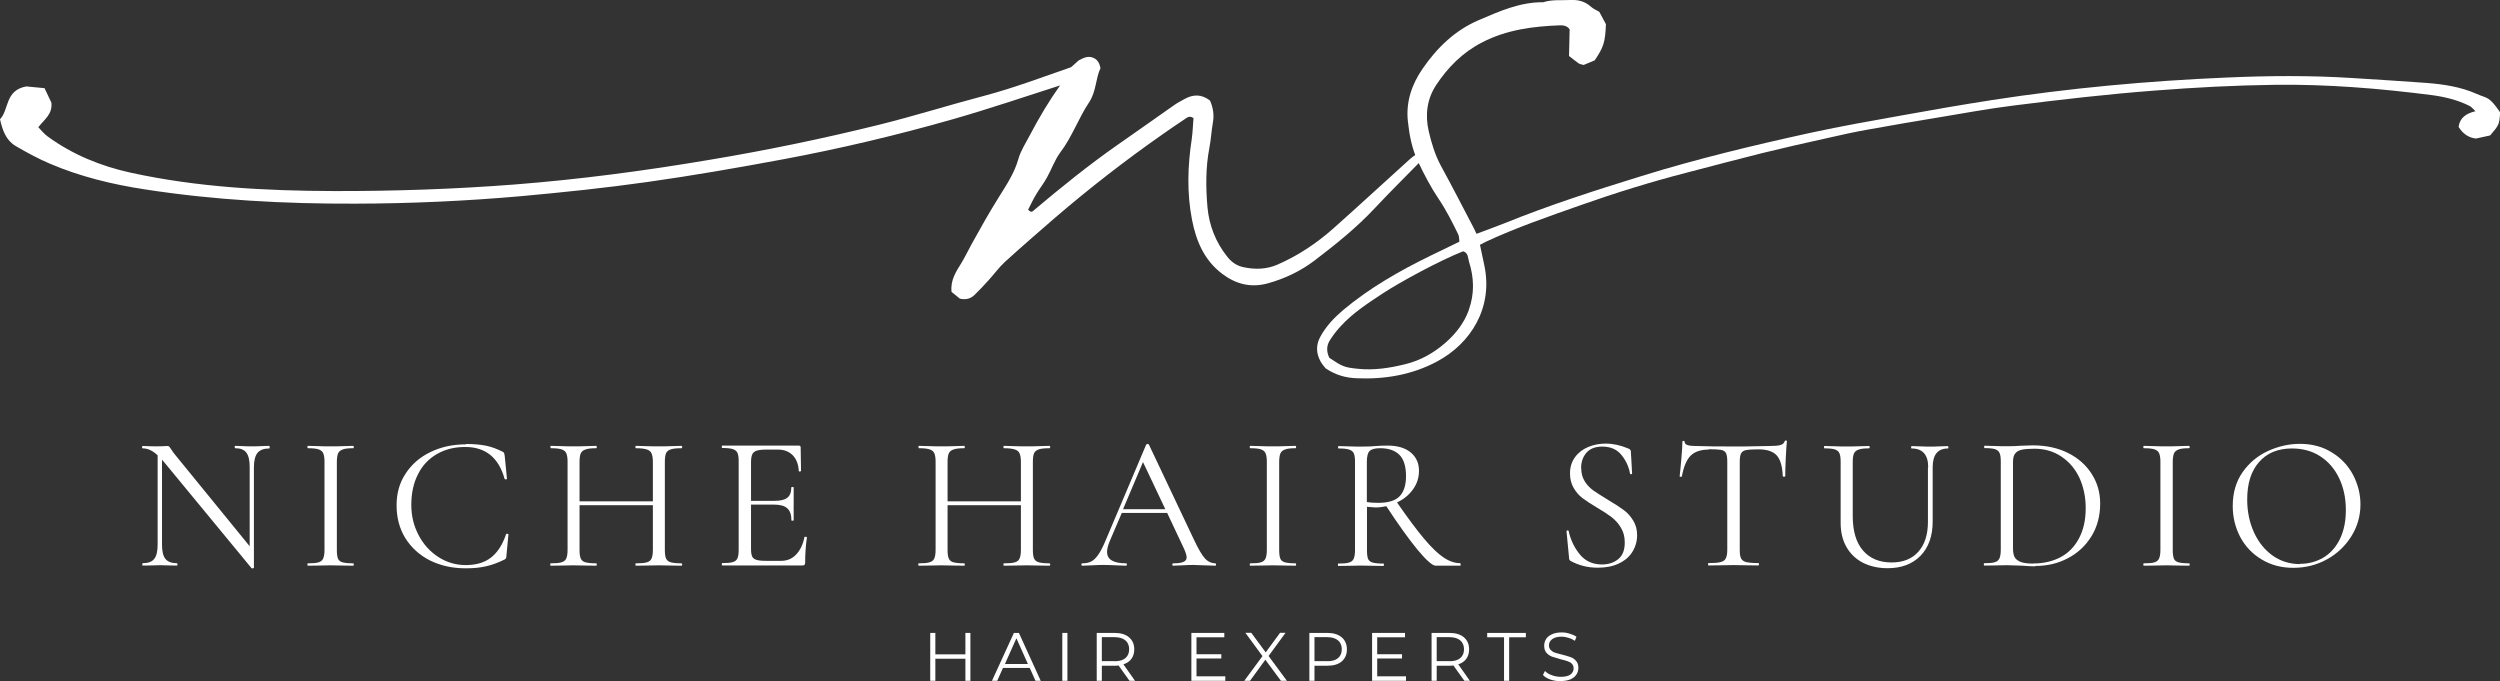 <?xml version="1.0" encoding="UTF-8"?>
<svg id="Layer_2" data-name="Layer 2" xmlns="http://www.w3.org/2000/svg" viewBox="0 0 200.46 54.62">
  <rect x="0" y="0" width="200.46" height="54.62" fill="#333333" stroke="none"/>
  <defs>
    <style>
      .cls-1 {
        fill: #fff;
      }
    </style>
  </defs>
  <g id="Layer_1-2" data-name="Layer 1">
    <g>
      <path class="cls-1" d="M21.59,35.77s.04.03.04.1c0,.06-.02.09-.04.09-.43,0-.75.12-.94.35-.19.24-.29.62-.29,1.15v8.07s-.03.03-.08.04c-.05.01-.09.01-.11-.01l-7.04-8.54-.14-.15v6.8c0,.54.09.92.28,1.15.19.23.5.34.91.34.03,0,.05.03.05.1,0,.06-.02.09-.05.09-.25,0-.45,0-.58-.01l-.76-.02-.78.02c-.14,0-.35.01-.62.01-.02,0-.03-.03-.03-.09,0-.06.01-.1.03-.1.43,0,.74-.11.92-.34.19-.23.28-.61.28-1.15v-7.16c-.39-.37-.79-.56-1.2-.56-.04,0-.05-.03-.05-.09,0-.06.02-.1.05-.1l.56.02c.12,0,.29.01.5.01.23,0,.41,0,.56-.01.14-.01.25-.02.33-.02.09,0,.14.02.18.05.03.04.09.12.17.24.12.19.24.35.37.5l5.91,7.25v-6.36c0-.53-.09-.91-.27-1.15-.18-.24-.48-.35-.9-.35-.02,0-.03-.03-.03-.09,0-.06.01-.1.03-.1l.6.02c.31.02.56.02.75.02.18,0,.43,0,.76-.02l.63-.02Z"/>
      <path class="cls-1" d="M27.01,44.1c0,.31.03.54.09.69.06.15.19.25.37.3.18.05.46.08.85.08.03,0,.05.03.05.1,0,.06-.02.09-.05.09-.31,0-.55,0-.73-.01l-1.1-.02-1.05.02c-.19,0-.44.01-.75.01-.03,0-.04-.03-.04-.09,0-.06.01-.1.04-.1.39,0,.67-.02.85-.08.18-.05.3-.15.37-.3.07-.15.11-.38.11-.69v-7.09c0-.31-.04-.53-.11-.68-.06-.14-.19-.24-.37-.3-.18-.06-.46-.09-.85-.09-.03,0-.04-.03-.04-.09,0-.06.01-.1.04-.1l.75.02c.43.02.78.02,1.05.02.31,0,.68,0,1.11-.02l.72-.02s.05.03.05.1c0,.06-.02.09-.05.09-.38,0-.66.03-.84.1-.17.06-.3.16-.37.31-.06.15-.1.38-.1.69v7.05Z"/>
      <path class="cls-1" d="M37.36,35.6c.64,0,1.18.05,1.62.14.44.09.88.26,1.32.48.07.04.11.07.12.11.01.03.03.1.05.23l.18,1.83s-.03.05-.09.05c-.05,0-.08-.01-.1-.04-.47-1.7-1.52-2.56-3.16-2.56-.86,0-1.62.19-2.27.57-.65.37-1.16.91-1.51,1.61-.36.7-.54,1.52-.54,2.45s.2,1.7.59,2.45c.39.74.92,1.32,1.59,1.75.67.43,1.4.64,2.18.64.84,0,1.52-.2,2.04-.61.52-.41.92-1.03,1.2-1.87,0-.02.02-.03.08-.03.07,0,.11.02.11.04l-.16,1.69c0,.12-.02.2-.04.24-.02.03-.06.06-.12.1-.53.26-1.03.44-1.49.54-.47.11-1,.16-1.61.16-1.07,0-2.02-.21-2.87-.63-.85-.43-1.5-1.03-1.98-1.79-.47-.77-.7-1.64-.7-2.63s.24-1.81.72-2.54c.48-.74,1.14-1.32,1.99-1.73.84-.41,1.79-.62,2.83-.62Z"/>
      <path class="cls-1" d="M54.65,45.17s.05.03.05.1c0,.06-.02.09-.05.09-.32,0-.57,0-.75-.01l-1.05-.02-1.14.02c-.17,0-.41.01-.72.01-.03,0-.04-.03-.04-.09,0-.06.01-.1.04-.1.4,0,.69-.02.87-.08.19-.05.31-.15.38-.3.07-.15.11-.38.11-.69v-3.59h-5.88v3.59c0,.31.03.54.1.69s.19.25.38.3c.19.05.48.08.87.08.02,0,.03.03.03.1,0,.06-.01.09-.03.09-.32,0-.56,0-.74-.01l-1.11-.02-1.06.02c-.18,0-.43.01-.76.01-.02,0-.03-.03-.03-.09,0-.06.01-.1.03-.1.39,0,.67-.02.86-.08.19-.05.32-.15.39-.3.07-.15.11-.38.11-.69v-7.09c0-.31-.04-.53-.11-.68-.06-.14-.19-.24-.38-.3-.18-.06-.47-.09-.86-.09-.02,0-.02-.03-.02-.09,0-.06,0-.1.02-.1l.78.02c.43.02.77.02,1.03.02.29,0,.67,0,1.12-.02l.73-.02s.03.03.03.1c0,.06-.01.09-.03.09-.39,0-.68.03-.87.1-.19.06-.31.16-.38.31s-.1.38-.1.69v3.16h5.88v-3.16c0-.31-.04-.54-.11-.69-.06-.15-.19-.25-.38-.31-.18-.06-.47-.1-.87-.1-.03,0-.04-.03-.04-.09,0-.06.01-.1.04-.1l.72.02c.45.02.83.02,1.14.02.27,0,.62,0,1.05-.02l.75-.02s.05.03.05.1c0,.06-.02.09-.05.09-.39,0-.67.03-.86.09-.18.06-.31.16-.38.3-.06.14-.1.37-.1.68v7.09c0,.31.03.54.1.69.07.15.2.25.38.3.19.05.47.08.86.08Z"/>
      <path class="cls-1" d="M64.52,43.06s.02-.02.06-.02c.03,0,.05,0,.08.01.03,0,.04.02.04.04-.09.64-.14,1.32-.14,2.03,0,.08-.02.14-.05.17-.04.04-.1.05-.19.05h-6.42s-.02-.03-.02-.09c0-.06,0-.1.02-.1.39,0,.68-.02.86-.08.18-.05.3-.15.37-.3s.1-.38.1-.69v-7.09c0-.31-.03-.53-.1-.68-.06-.14-.19-.24-.37-.3-.18-.06-.47-.09-.86-.09-.02,0-.02-.03-.02-.09,0-.06,0-.1.02-.1h6.16c.09,0,.14.05.14.14l.03,1.88s-.03.06-.09.06c-.05,0-.08-.01-.09-.04-.03-.54-.19-.97-.49-1.27-.3-.3-.69-.45-1.18-.45h-.93c-.36,0-.62.03-.79.09-.17.06-.28.16-.34.29-.06.14-.1.34-.1.62v3.11h1.87c.49,0,.83-.08,1.04-.25.21-.16.32-.44.32-.83,0-.02.03-.03.09-.03.06,0,.1.01.1.03v1.23c-.01.3,0,.53,0,.68v.74s-.02.02-.09.02c-.06,0-.09,0-.09-.02,0-.45-.11-.77-.33-.97-.21-.2-.58-.3-1.08-.3h-1.83v3.53c0,.29.03.5.09.63.06.13.18.22.34.27.16.05.42.08.76.08h1.22c.49,0,.9-.17,1.22-.52.33-.35.55-.83.67-1.45Z"/>
      <path class="cls-1" d="M84.16,45.17s.05.03.05.1c0,.06-.02.09-.05.09-.32,0-.57,0-.75-.01l-1.05-.02-1.14.02c-.17,0-.41.01-.72.01-.03,0-.04-.03-.04-.09,0-.06.01-.1.04-.1.4,0,.69-.02.87-.08.19-.05.31-.15.38-.3.07-.15.11-.38.11-.69v-3.59h-5.88v3.59c0,.31.03.54.1.69s.19.25.38.3c.19.05.48.08.87.08.02,0,.03.03.03.1,0,.06-.01.09-.03.09-.32,0-.56,0-.74-.01l-1.11-.02-1.06.02c-.18,0-.43.01-.76.01-.02,0-.03-.03-.03-.09,0-.06.01-.1.03-.1.39,0,.67-.02.86-.08.19-.05.32-.15.39-.3.07-.15.11-.38.11-.69v-7.09c0-.31-.04-.53-.11-.68-.06-.14-.19-.24-.38-.3-.18-.06-.47-.09-.86-.09-.02,0-.02-.03-.02-.09,0-.06,0-.1.02-.1l.78.02c.43.02.77.02,1.03.02.29,0,.67,0,1.12-.02l.73-.02s.03.03.03.1c0,.06-.01.09-.03.09-.39,0-.68.03-.87.1-.19.06-.31.16-.38.31s-.1.38-.1.69v3.16h5.88v-3.16c0-.31-.04-.54-.11-.69-.06-.15-.19-.25-.38-.31-.18-.06-.47-.1-.87-.1-.03,0-.04-.03-.04-.09,0-.06.01-.1.04-.1l.72.02c.45.02.83.02,1.14.02.27,0,.62,0,1.05-.02l.75-.02s.05.03.05.1c0,.06-.02.09-.05.09-.39,0-.67.03-.86.09-.18.06-.31.16-.38.3-.06.14-.1.37-.1.68v7.09c0,.31.03.54.1.69.07.15.2.25.38.3.19.05.47.08.86.08Z"/>
      <path class="cls-1" d="M97.45,45.17s.06.03.06.1c0,.06-.02.09-.06.09-.19,0-.49-.01-.9-.03s-.7-.03-.88-.03c-.23,0-.52.01-.86.03-.33.02-.58.03-.75.03-.04,0-.06-.03-.06-.09,0-.06.02-.1.06-.1.37,0,.64-.03.82-.11.18-.07.27-.19.27-.37,0-.14-.07-.37-.2-.67l-1.36-2.89h-3.64l-.97,2.27c-.14.34-.21.62-.21.84,0,.32.12.55.38.7.25.15.63.23,1.13.23.05,0,.08.03.08.1,0,.06-.03.09-.08.09-.19,0-.45-.01-.79-.03-.39-.02-.74-.03-1.02-.03-.27,0-.57.01-.91.03-.31.02-.57.03-.77.03-.05,0-.08-.03-.08-.09,0-.06.03-.1.08-.1.28,0,.53-.05.73-.16.2-.11.39-.3.57-.57.18-.27.38-.66.59-1.17l3.23-7.63s.06-.04.11-.04c.05,0,.08.02.1.04l3.61,7.62c.35.75.65,1.26.89,1.52.24.26.53.39.87.39ZM90.05,40.83h3.39l-1.79-3.78-1.6,3.78Z"/>
      <path class="cls-1" d="M102.57,44.1c0,.31.03.54.09.69.06.15.19.25.37.3.18.05.46.08.85.08.03,0,.05.03.05.1,0,.06-.02.09-.05.09-.31,0-.55,0-.73-.01l-1.1-.02-1.05.02c-.19,0-.44.01-.75.01-.03,0-.04-.03-.04-.09,0-.06.01-.1.04-.1.39,0,.67-.02.85-.08.18-.05.3-.15.37-.3.07-.15.11-.38.11-.69v-7.09c0-.31-.04-.53-.11-.68-.06-.14-.19-.24-.37-.3-.18-.06-.46-.09-.85-.09-.03,0-.04-.03-.04-.09,0-.06.01-.1.04-.1l.75.02c.43.02.78.02,1.05.02.31,0,.68,0,1.11-.02l.72-.02s.05.03.05.1c0,.06-.02.09-.05.09-.38,0-.66.03-.84.1-.17.06-.3.16-.37.31-.06.15-.1.38-.1.69v7.05Z"/>
      <path class="cls-1" d="M117.1,45.17s.02.03.02.1c0,.06,0,.09-.02.09h-1.98c-.26,0-.74-.42-1.45-1.27-.7-.85-1.54-2.02-2.51-3.5-.27.06-.56.1-.86.1-.06,0-.29-.02-.69-.05v3.48c0,.32.03.56.09.7.06.14.19.24.37.29.18.05.46.08.86.08.03,0,.04.03.04.1,0,.06-.02.09-.04.09-.32,0-.57,0-.75-.01l-1.06-.02-1.04.02c-.19,0-.45.01-.78.01-.02,0-.02-.03-.02-.09,0-.06,0-.1.02-.1.39,0,.68-.02.86-.08.19-.05.31-.15.38-.3.07-.15.11-.38.11-.69v-7.09c0-.31-.03-.53-.1-.68-.06-.14-.19-.24-.37-.3-.18-.06-.46-.09-.85-.09-.03,0-.04-.03-.04-.09,0-.06.01-.1.04-.1l.75.02c.43.02.78.02,1.04.02.23,0,.44,0,.63-.01.19,0,.35-.02.48-.03.38-.03.72-.04,1.03-.04.81,0,1.43.19,1.87.56.43.37.65.85.65,1.46,0,.55-.16,1.05-.48,1.49-.32.45-.74.79-1.28,1.05.86,1.24,1.58,2.21,2.17,2.91.59.7,1.11,1.2,1.56,1.5.46.31.91.46,1.35.46ZM109.61,40.26c.26.04.56.06.9.06.8,0,1.37-.17,1.71-.52.34-.35.52-.89.52-1.61,0-.8-.18-1.37-.53-1.72-.35-.35-.86-.53-1.54-.53-.4,0-.68.07-.84.21-.15.14-.23.44-.23.88v3.21Z"/>
      <path class="cls-1" d="M126.79,37.56c0,.4.1.75.29,1.05.19.3.43.54.71.74.28.19.67.44,1.16.74.54.32.96.59,1.25.81.29.21.54.49.75.83.21.33.32.72.32,1.18,0,.49-.13.94-.38,1.34-.24.39-.61.71-1.08.93-.47.23-1.04.34-1.7.34-.79,0-1.51-.18-2.17-.54-.05-.03-.08-.06-.1-.11-.02-.04-.03-.1-.03-.18l-.2-2.08s.01-.07.06-.08c.06-.01.09,0,.11.04.16.74.47,1.37.91,1.9.44.53,1.03.79,1.76.79.52,0,.95-.14,1.3-.42.35-.28.53-.72.53-1.34,0-.46-.1-.85-.31-1.19-.2-.34-.45-.61-.74-.84-.29-.22-.68-.48-1.18-.77-.49-.29-.88-.55-1.16-.76s-.52-.49-.71-.82c-.19-.33-.29-.71-.29-1.15,0-.51.13-.94.4-1.31.27-.37.63-.64,1.06-.82.43-.18.9-.27,1.39-.27.6,0,1.2.13,1.79.38.16.05.24.14.24.26l.1,1.76s-.03.06-.08.06c-.05,0-.08-.02-.09-.06-.09-.53-.31-1.02-.67-1.47-.36-.46-.88-.69-1.55-.69-.57,0-1,.17-1.28.5-.28.33-.42.74-.42,1.22Z"/>
      <path class="cls-1" d="M137.01,36.05c-.64,0-1.13.17-1.45.49-.32.32-.56.88-.7,1.66,0,.02-.03.03-.09.03s-.09-.01-.09-.03c.04-.37.09-.84.14-1.44.05-.59.08-1.04.08-1.33,0-.05.03-.08.09-.08s.09.03.09.08c0,.22.27.33.83.33.86.03,1.89.04,3.08.04.6,0,1.24,0,1.91-.02l1.04-.02c.37,0,.65-.02.83-.08.18-.05.29-.15.34-.31,0-.03.03-.05.09-.05.05,0,.08.02.08.05-.03.3-.06.75-.09,1.35-.03.6-.04,1.09-.04,1.47,0,.02-.03.03-.1.03s-.1-.01-.1-.03c-.03-.79-.19-1.35-.49-1.68-.3-.32-.78-.48-1.46-.48-.46,0-.79.02-.99.06-.19.04-.33.12-.4.26-.07.13-.11.35-.11.68v7.05c0,.32.03.56.11.7.07.14.21.24.41.29.21.05.53.08.98.08.03,0,.04.03.04.1,0,.06-.02.09-.04.09-.34,0-.61,0-.82-.01l-1.19-.02-1.15.02c-.21,0-.49.01-.85.01-.02,0-.03-.03-.03-.09,0-.06.01-.1.03-.1.44,0,.77-.02.97-.08.21-.05.35-.15.42-.3.08-.15.12-.38.12-.69v-7.09c0-.32-.04-.54-.11-.67-.07-.13-.2-.21-.4-.25-.19-.03-.52-.05-.98-.05Z"/>
      <path class="cls-1" d="M154.61,37.46c0-1-.45-1.5-1.33-1.5-.03,0-.04-.03-.04-.09,0-.06.01-.1.04-.1l.65.02c.37.02.67.02.88.02.17,0,.42,0,.75-.02l.64-.02s.03.03.03.1c0,.06-.01.09-.03.09-.82,0-1.23.5-1.23,1.5v4.35c0,1.18-.33,2.09-.98,2.76-.65.66-1.53.99-2.63.99-.76,0-1.42-.15-1.99-.44-.57-.3-1.01-.72-1.32-1.27-.31-.55-.46-1.19-.46-1.93v-4.9c0-.31-.03-.53-.1-.68-.06-.14-.18-.24-.35-.3-.18-.06-.47-.09-.86-.09-.02,0-.02-.03-.02-.09,0-.06,0-.1.02-.1l.75.02c.43.02.78.02,1.04.02.28,0,.64,0,1.07-.02l.74-.02s.04.03.04.1c0,.06-.02.09-.04.09-.38,0-.66.03-.85.1-.18.06-.3.16-.37.31s-.1.38-.1.69v4.33c0,1.2.27,2.12.82,2.76.55.64,1.32.96,2.3.96.92,0,1.64-.29,2.15-.87.51-.58.76-1.38.76-2.39v-4.37Z"/>
      <path class="cls-1" d="M163.2,45.41c-.3,0-.63-.02-1.02-.05-.14,0-.33-.01-.55-.02-.22-.01-.47-.02-.73-.02l-1.04.02c-.18,0-.43.01-.76.01-.02,0-.03-.03-.03-.09,0-.06.01-.1.03-.1.39,0,.67-.02.85-.08.18-.05.3-.15.37-.3.07-.15.11-.38.11-.69v-7.09c0-.31-.03-.53-.1-.68-.06-.14-.18-.24-.35-.3-.18-.06-.47-.09-.86-.09-.02,0-.02-.03-.02-.09,0-.06,0-.1.02-.1l.77.02c.43.02.77.02,1.02.02.39,0,.78-.01,1.15-.04.45-.02.76-.03.93-.03,1.07,0,2.01.2,2.83.61.82.41,1.45.97,1.9,1.68.45.7.68,1.49.68,2.37,0,.99-.23,1.87-.7,2.63-.47.76-1.1,1.35-1.89,1.76-.79.42-1.66.62-2.61.62ZM163.05,45.18c.82,0,1.54-.17,2.17-.5.64-.34,1.13-.85,1.48-1.51.36-.67.54-1.48.54-2.43,0-.89-.17-1.69-.5-2.42-.34-.72-.82-1.29-1.45-1.71-.62-.42-1.34-.63-2.16-.63-.44,0-.78.03-1.02.08-.24.05-.41.16-.53.31-.12.15-.17.38-.17.69v6.89c0,.31.04.55.13.72.09.17.26.3.49.39.24.09.58.13,1.02.13Z"/>
      <path class="cls-1" d="M174.22,44.1c0,.31.03.54.09.69.06.15.19.25.37.3.18.05.46.08.85.08.03,0,.05.03.05.1,0,.06-.02.09-.05.09-.31,0-.55,0-.73-.01l-1.1-.02-1.05.02c-.19,0-.44.01-.75.01-.03,0-.04-.03-.04-.09,0-.06.01-.1.04-.1.39,0,.67-.02.85-.08.18-.05.3-.15.37-.3.07-.15.11-.38.11-.69v-7.09c0-.31-.04-.53-.11-.68-.06-.14-.19-.24-.37-.3-.18-.06-.46-.09-.85-.09-.03,0-.04-.03-.04-.09,0-.06.01-.1.04-.1l.75.02c.43.02.78.02,1.05.02.31,0,.68,0,1.11-.02l.72-.02s.05.03.05.1c0,.06-.02.09-.05.09-.38,0-.66.03-.84.1-.17.06-.3.16-.37.31-.06.15-.1.38-.1.69v7.05Z"/>
      <path class="cls-1" d="M183.88,45.53c-.94,0-1.79-.22-2.53-.67-.74-.44-1.31-1.04-1.72-1.8-.4-.77-.6-1.59-.6-2.49,0-1.05.26-1.95.79-2.71.53-.75,1.21-1.32,2.04-1.7.84-.38,1.69-.57,2.56-.57.97,0,1.83.23,2.56.69.74.45,1.3,1.05,1.7,1.8.39.75.59,1.54.59,2.37,0,.93-.25,1.79-.74,2.57-.49.77-1.14,1.39-1.96,1.84-.82.45-1.72.67-2.67.67ZM184.42,45.21c.69,0,1.32-.17,1.88-.5.56-.34,1-.83,1.32-1.48.32-.66.48-1.43.48-2.33,0-.96-.18-1.81-.54-2.56-.36-.75-.86-1.33-1.51-1.75-.64-.42-1.4-.63-2.28-.63-1.12,0-2.01.37-2.64,1.1-.63.72-.94,1.72-.94,2.99,0,.96.18,1.84.54,2.63.36.79.86,1.41,1.5,1.87.64.45,1.37.68,2.19.68Z"/>
      <path class="cls-1" d="M113.86,12.2c-.29.16-.57.35-.82.57-2.05,1.85-4.07,3.72-6.13,5.55-1.34,1.19-2.83,2.18-4.48,2.9-.88.38-1.77.4-2.7.21-.54-.11-.96-.39-1.31-.83-.94-1.17-1.47-2.53-1.6-3.98-.14-1.58-.15-3.18.15-4.75.13-.66.16-1.35.28-2.01.12-.64.02-1.24-.23-1.8-.69-.53-1.37-.5-2.06-.11-.3.17-.6.32-.87.52-1.5,1.05-2.99,2.11-4.5,3.16-2.3,1.61-4.48,3.37-6.63,5.18-.14.12-.27.31-.52,0,.2-.39.4-.82.64-1.22.27-.46.61-.88.86-1.34.38-.67.63-1.43,1.08-2.03.95-1.25,1.45-2.73,2.31-4.02.58-.87.52-1.93.91-2.73-.09-.49-.3-.74-.64-.86-.41-.14-.75.05-1.1.23l-.62.55c-2.29.79-4.55,1.65-6.88,2.27-2.86.75-5.67,1.64-8.54,2.35-4.49,1.11-9.02,2.05-13.59,2.81-5.2.88-10.42,1.57-15.68,1.98-4.81.37-9.62.53-14.44.52-5.47-.02-10.9-.3-16.26-1.47-2.41-.53-4.65-1.44-6.66-2.9-.29-.21-.52-.5-.76-.75.49-.63,1.15-1.04,1.05-1.97-.15-.32-.34-.72-.55-1.16-.57-.05-1.13-.11-1.46-.14-1.73.31-1.37,1.87-2.11,2.63.2.9.49,1.7,1.26,2.15.89.52,1.79,1.01,2.73,1.41,2.43,1.04,4.99,1.66,7.59,2.06,5.6.87,11.25,1.17,16.91,1.15,4.44-.01,8.87-.21,13.29-.6,3.39-.31,6.78-.66,10.15-1.14,3.62-.51,7.23-1.14,10.83-1.81,4.61-.86,9.17-1.94,13.68-3.23,2.87-.82,5.71-1.79,8.56-2.7-.87,1.23-1.63,2.48-2.46,4.06-.31.6-.7,1.18-.88,1.83-.32,1.14-.96,2.09-1.57,3.07-.77,1.23-1.48,2.49-2.18,3.76-.27.5-.52,1.01-.81,1.5-.42.68-.91,1.39-.8,2.34.23.19.49.4.67.54.52.11.88-.02,1.17-.3.38-.37.75-.76,1.1-1.15.46-.5.85-1.05,1.35-1.51,1.32-1.2,2.67-2.37,4.02-3.54,2.75-2.36,5.61-4.58,8.58-6.66.59-.42,1.19-.82,1.8-1.23.19-.12.37-.32.71-.09-.05.53-.06,1.11-.14,1.67-.33,2.16-.4,4.32.02,6.48.33,1.7.97,3.23,2.4,4.32,1.1.84,2.31,1.16,3.68.78,1.37-.38,2.63-.98,3.76-1.84,1.69-1.29,3.34-2.61,4.8-4.17,1.32-1.41,2.7-2.76,4.2-4.3-.32-.11-.48-.23-.55-.2h0Z"/>
      <path class="cls-1" d="M200.46,8.99c-.9-1.31-1.02-1.08-1.87-1.46-1.28-.57-2.64-.77-4.01-.88-1.97-.15-3.94-.26-5.91-.39-3.4-.22-6.8-.19-10.19-.04-6.27.27-12.52.84-18.73,1.8-2.38.37-4.75.78-7.12,1.21-2.49.45-4.99.88-7.46,1.42-4.57,1-9.11,2.09-13.59,3.48-3.69,1.14-7.36,2.32-10.94,3.77-.71.28-1.43.54-2.25.85-.07-.15-.12-.27-.18-.39-.89-1.7-1.76-3.4-2.68-5.08-.47-.88-.75-1.81-.97-2.76-.3-1.3-.14-2.58.59-3.69.94-1.43,2.14-2.64,3.71-3.44,1.96-1.01,4.07-1.28,6.24-1.36.3-.01.6.07.76.33-.02.74-.03,1.45-.05,2.13.3.23.53.42.77.59.1.07.24.08.4.13.3-.12.61-.26.89-.37.72-1.07.84-1.45.9-2.9-.16-.3-.32-.6-.53-.99-.24-.14-.48-.24-.67-.41-.48-.43-1.02-.57-1.66-.54-.73.04-1.46-.05-2.17.18-1.86-.02-3.52.73-5.16,1.43-1.9.81-3.35,2.21-4.51,3.9-.87,1.26-1.35,2.67-1.18,4.22.12,1.1.32,2.19.81,3.22.49,1.04,1.03,2.07,1.67,3.02.6.89,1.08,1.85,1.55,2.81.09.17.07.39.1.6-.83.41-1.6.78-2.37,1.15-2.47,1.21-4.85,2.57-6.96,4.34-.72.61-1.36,1.29-1.82,2.13-.36.66-.34,1.31,0,1.95.13.26.35.48.43.59.84.56,1.62.75,2.46.79,2.27.1,4.47-.27,6.48-1.35,2.69-1.44,4.5-4.3,3.78-7.7-.12-.54-.23-1.08-.35-1.65.16-.09.31-.17.46-.24,2.45-1.14,5.01-2.02,7.56-2.92,2.83-1,5.7-1.89,8.61-2.64,2-.52,3.99-1.05,5.99-1.55,1.71-.42,3.43-.81,5.15-1.19,1.13-.26,2.26-.51,3.4-.71,1.86-.34,3.72-.65,5.58-.96,1.99-.33,3.98-.7,5.98-.95,3.79-.48,7.59-.92,11.41-1.21,3.21-.25,6.43-.42,9.65-.46,4.17-.05,8.33.29,12.48.82,1.07.14,2.12.39,3.09.88.16.08.28.25.46.42-.75.18-1.25.52-1.35,1.26.33.5.73.85,1.39.93.37-.08.78-.17,1.14-.25.72-.84.74-.88.8-1.85h0ZM117.77,24.88c-.38,1.03-1.03,1.86-1.83,2.57-.94.83-2.02,1.45-3.25,1.75-1.25.31-2.52.51-3.83.37-1.05-.11-1.22-.17-2.27-.88-.26-.55-.21-1.01.06-1.43.25-.39.54-.77.86-1.11.96-1.05,2.15-1.82,3.33-2.6,1.43-.94,4.6-2.66,6.48-3.4.42.13.38.53.47.83.41,1.29.45,2.58-.02,3.88h0Z"/>
      <g>
        <path class="cls-1" d="M77.81,50.75v3.84h-.4v-1.77h-2.41v1.77h-.41v-3.84h.41v1.72h2.41v-1.72h.4Z"/>
        <path class="cls-1" d="M82.57,53.56h-2.15l-.46,1.03h-.42l1.76-3.84h.4l1.75,3.84h-.42l-.46-1.03ZM82.42,53.24l-.92-2.06-.92,2.06h1.85Z"/>
        <path class="cls-1" d="M85.18,50.75h.41v3.84h-.41v-3.84Z"/>
        <path class="cls-1" d="M90.57,54.59l-.88-1.23c-.1.02-.2.02-.31.02h-1.03v1.21h-.41v-3.84h1.44c.49,0,.88.12,1.15.35.28.24.42.56.42.97,0,.3-.08.56-.23.76-.15.21-.37.35-.64.44l.93,1.32h-.44ZM89.37,53.02c.38,0,.67-.08.87-.25.2-.17.3-.41.3-.71s-.1-.54-.3-.71c-.2-.17-.49-.26-.87-.26h-1.02v1.92h1.02Z"/>
        <path class="cls-1" d="M98.25,54.24v.35h-2.72v-3.84h2.64v.35h-2.23v1.36h1.99v.34h-1.99v1.43h2.31Z"/>
        <path class="cls-1" d="M102.71,54.59l-1.25-1.69-1.23,1.69h-.46l1.46-1.98-1.37-1.87h.47l1.16,1.57,1.15-1.57h.44l-1.36,1.86,1.47,1.99h-.47Z"/>
        <path class="cls-1" d="M106.43,50.75c.49,0,.88.12,1.15.35.28.24.42.56.42.97s-.14.73-.42.97c-.27.23-.65.34-1.15.34h-1.03v1.21h-.41v-3.84h1.44ZM106.42,53.02c.38,0,.67-.08.87-.25.2-.17.3-.41.3-.71s-.1-.54-.3-.71c-.2-.17-.49-.26-.87-.26h-1.02v1.92h1.02Z"/>
        <path class="cls-1" d="M112.74,54.24v.35h-2.72v-3.84h2.64v.35h-2.23v1.36h1.99v.34h-1.99v1.43h2.31Z"/>
        <path class="cls-1" d="M117.42,54.59l-.88-1.23c-.1.02-.2.02-.31.02h-1.03v1.21h-.41v-3.84h1.44c.49,0,.88.12,1.15.35.28.24.42.56.42.97,0,.3-.08.56-.23.76-.15.21-.37.35-.64.44l.93,1.32h-.44ZM116.22,53.02c.38,0,.67-.08.87-.25.2-.17.3-.41.3-.71s-.1-.54-.3-.71c-.2-.17-.49-.26-.87-.26h-1.02v1.92h1.02Z"/>
        <path class="cls-1" d="M120.6,51.1h-1.35v-.35h3.1v.35h-1.34v3.49h-.41v-3.49Z"/>
        <path class="cls-1" d="M125.15,54.62c-.29,0-.56-.04-.83-.13-.26-.09-.46-.21-.6-.37l.16-.32c.13.14.32.26.55.34.24.09.48.13.72.13.34,0,.6-.06.77-.18.17-.13.26-.29.26-.49,0-.16-.05-.28-.14-.38-.09-.09-.21-.16-.34-.2-.14-.05-.33-.1-.57-.16-.29-.08-.52-.15-.69-.21-.17-.07-.32-.17-.44-.31-.12-.13-.18-.32-.18-.57,0-.19.05-.37.15-.53.1-.16.26-.28.47-.38.21-.1.48-.15.79-.15.21,0,.42.03.63.1.21.06.4.14.55.25l-.13.32c-.17-.11-.34-.19-.53-.24-.18-.06-.35-.09-.53-.09-.34,0-.59.07-.76.2-.17.13-.26.3-.26.49,0,.16.05.28.14.38.09.09.21.17.34.21.14.05.34.1.58.16.28.07.5.14.68.2.18.06.32.17.44.31.12.14.18.32.18.55,0,.2-.05.38-.16.54-.1.16-.26.28-.47.38-.21.09-.48.14-.79.14Z"/>
      </g>
    </g>
  </g>
</svg>